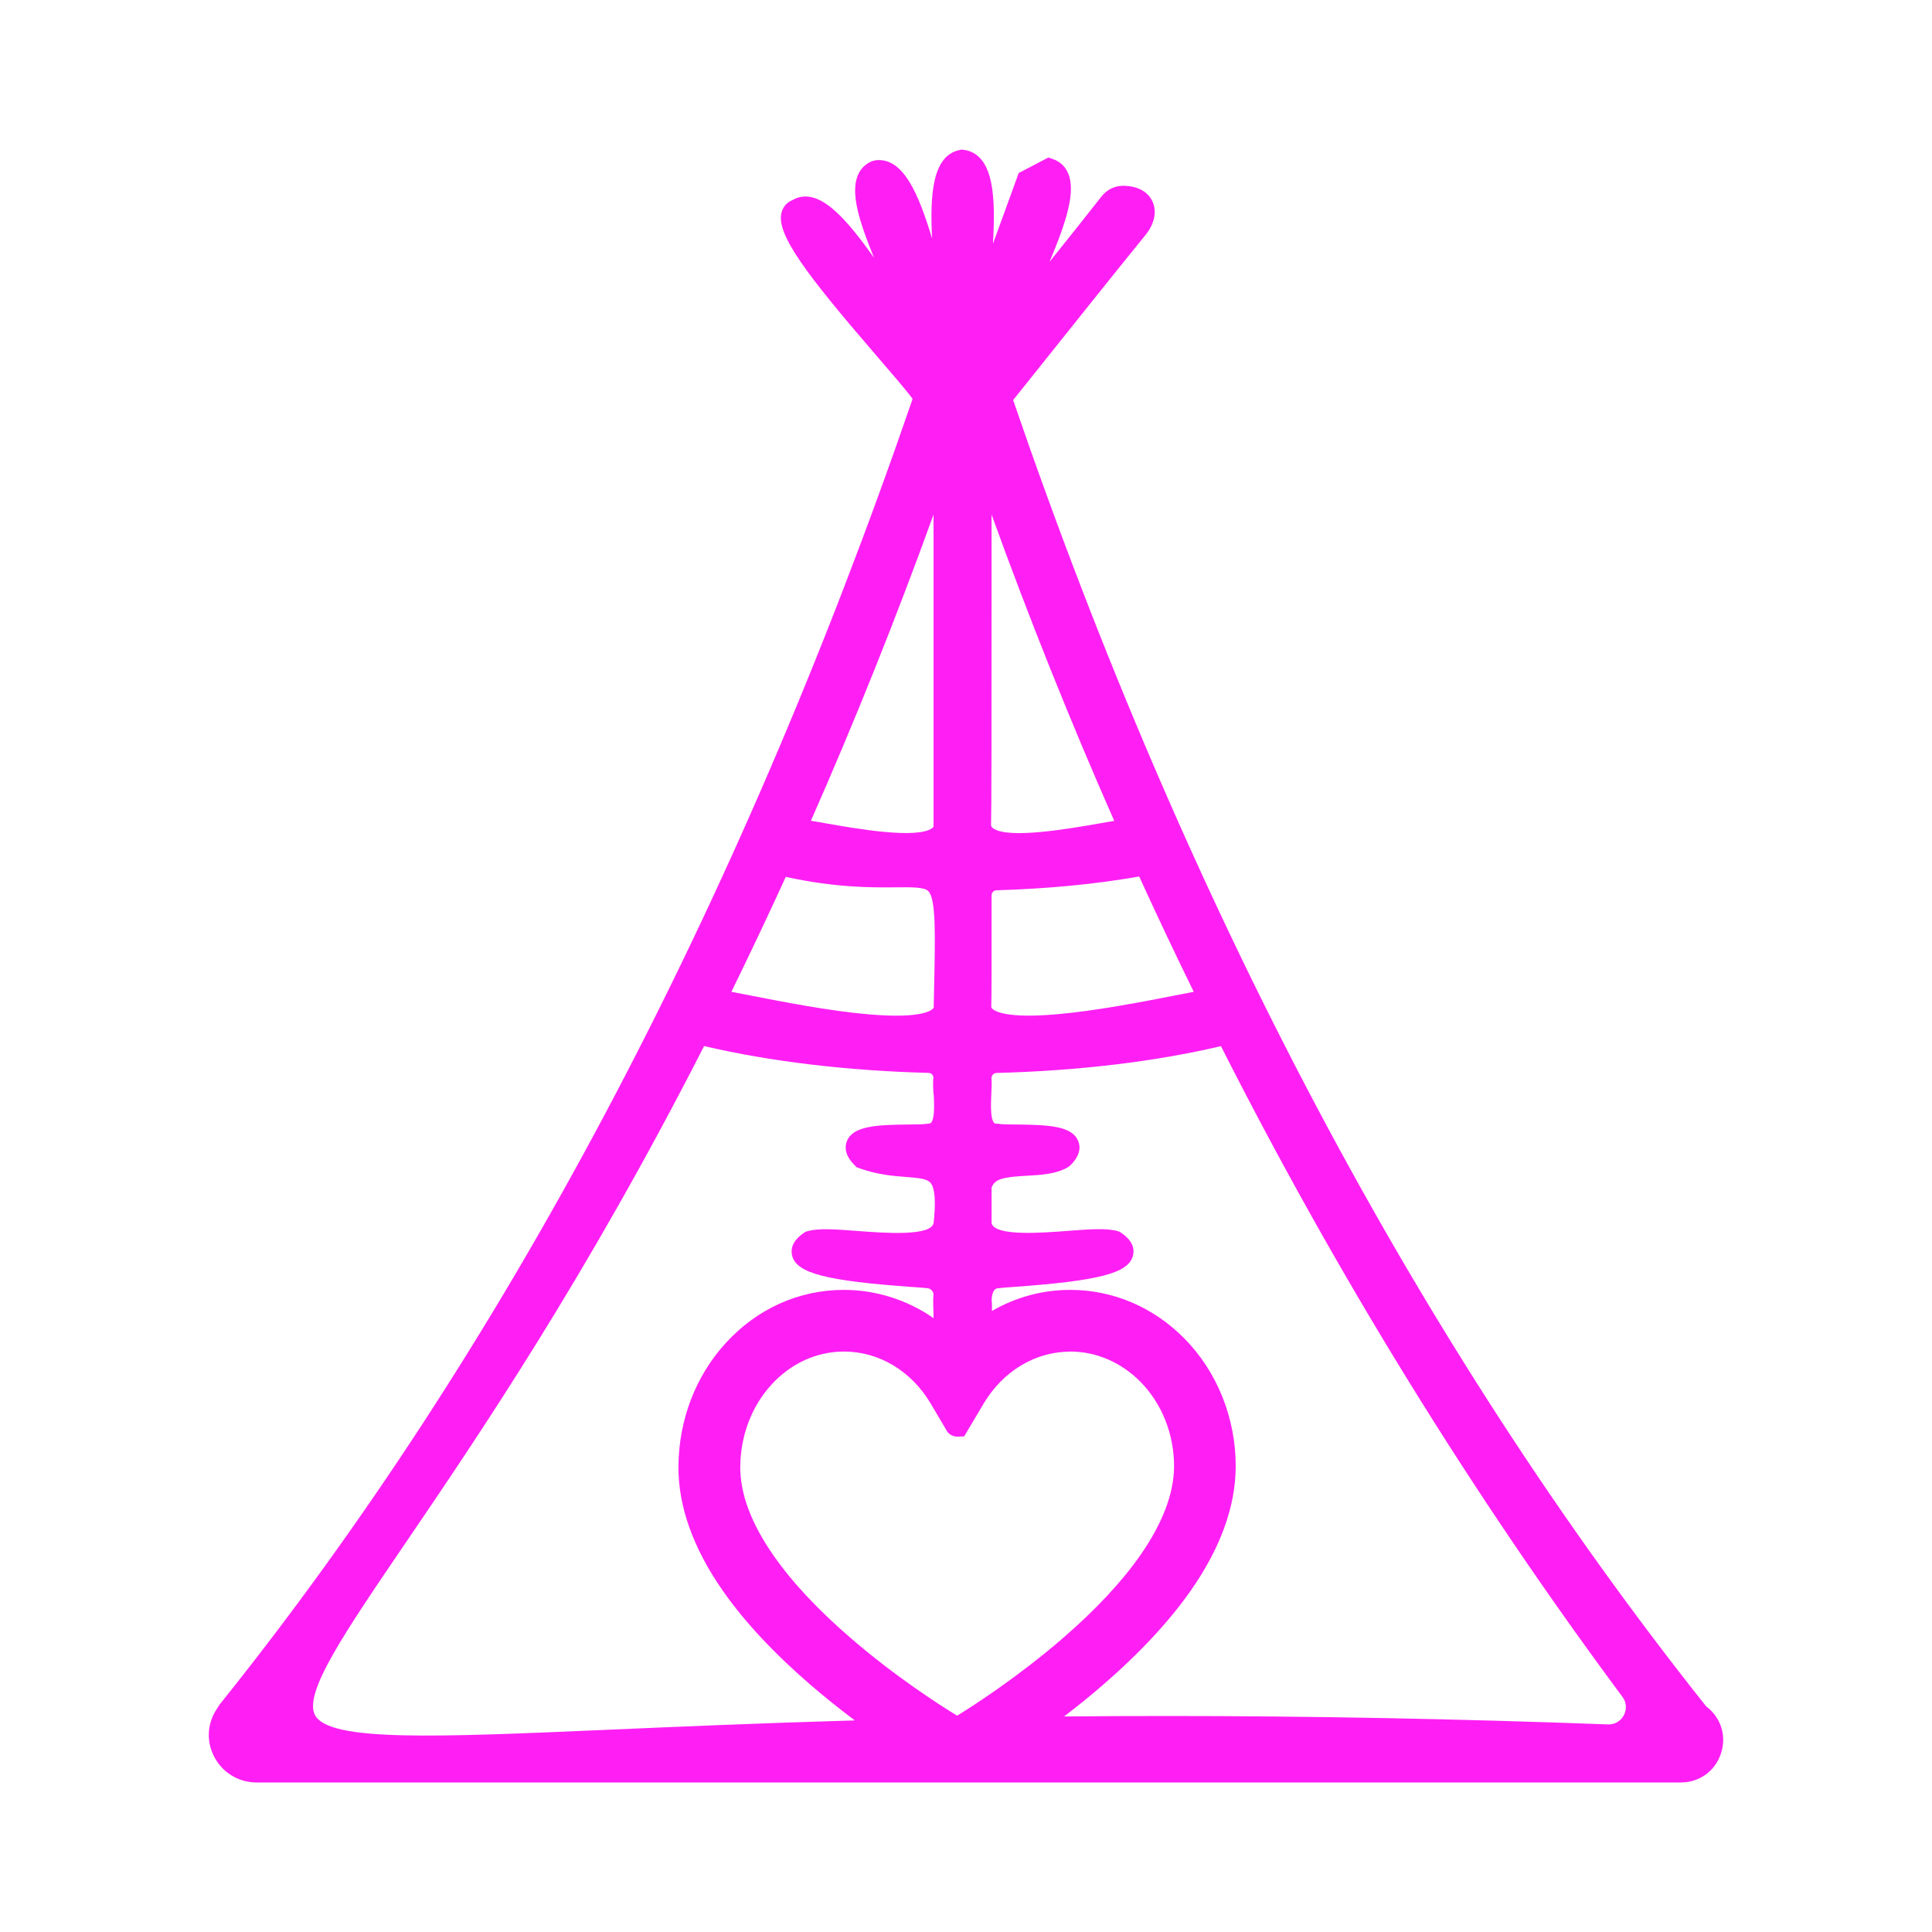 <?xml version="1.0" encoding="UTF-8"?>
<svg xmlns="http://www.w3.org/2000/svg" id="Layer_1" data-name="Layer 1" width="250" height="250" viewBox="0 0 250 250">
  <defs>
    <style>
      .cls-1 {
        fill: #ff1ff4;
      }
    </style>
  </defs>
  <path class="cls-1" d="M220.76,220.78c-37.04-46.59-67.2-103.45-89.66-169.01l2.91-3.64c4.49-5.62,10.63-13.32,14.2-17.7,1.21-1.49,1.53-3.11.88-4.44-.63-1.28-2.01-1.96-3.85-1.95-1.07.03-2.02.51-2.73,1.41-1.51,1.93-4.05,5.13-6.7,8.43,2.18-5.19,3.44-9.09,2.39-11.49-.38-.87-1.05-1.49-1.93-1.8l-.61-.21-3.84,2.01-3.33,9.15c.33-5.84.22-11.62-3.82-12.16l-.24-.02-.2.04c-3.65.69-3.89,5.96-3.62,11.45-1.7-5.58-3.67-10.54-7.31-10.11l-.41.1c-.86.33-1.52.96-1.88,1.83-.97,2.29.13,5.91,2.09,10.68-3.54-4.95-7.16-9.38-10.54-7.47-.71.29-1.21.84-1.42,1.58-.78,2.8,3.18,8.02,12.34,18.64,1.86,2.16,3.94,4.57,4.61,5.52-22.81,66.35-52.96,123.17-89.62,168.88l-.12.17c-.1.17-.2.33-.31.49-1.26,1.91-1.36,4.25-.27,6.26,1.07,1.99,3.15,3.23,5.41,3.23h184.32c2.41,0,4.46-1.48,5.2-3.78.74-2.28-.02-4.65-1.94-6.08ZM152.01,128.82c-4.05.79-10.17,1.99-15.3,2.43-7.67.66-8.39-.78-8.44-.9.04-1.4.04-4.95.04-14.52,0-.33.29-.62.63-.63,6.56-.19,12.76-.78,18.47-1.78,2.28,5,4.65,10,7.06,14.92-.7.13-1.53.29-2.47.48ZM128.24,106.88c.06-2.1.07-9.86.07-40.29,4.83,13.36,10.15,26.65,15.87,39.63-.53.09-1.16.2-1.91.33-3.83.67-11.8,2.07-13.78.62-.17-.13-.19-.22-.19-.29h-.06ZM128.32,139.41c.03-.32.3-.56.63-.57,10.5-.27,20.5-1.46,29.04-3.47,15.04,29.71,32.52,58.04,51.96,84.21.51.69.58,1.56.2,2.32-.39.77-1.12,1.23-1.98,1.24-19.69-.73-38.5-1.09-57.03-1.09-4.5,0-8.98.02-13.45.06,1.77-1.35,3.46-2.72,5.05-4.1,4.74-4.1,8.55-8.2,11.34-12.18,3.83-5.48,5.79-10.86,5.82-15.99.04-6.29-2.4-12.38-6.7-16.7-3.99-4.02-9.21-6.23-14.7-6.23-3.58,0-7.04.93-10.14,2.73.01-.54,0-1.03-.04-1.43.01-.43.11-1.48.84-1.52h.11c.29-.05.9-.09,1.73-.15,11.21-.8,15-1.78,15.6-4.04.2-.76.1-1.89-1.54-2.99l-.18-.12-.21-.07c-1.43-.43-3.7-.26-6.58-.04-3.29.25-9.4.72-9.78-1.01,0-.55,0-1.76,0-4.56.36-1.21,1.7-1.41,4.55-1.57,1.87-.1,3.81-.21,5.34-1.11l.3-.23c1.36-1.34,1.31-2.46,1.02-3.15-.78-1.93-3.68-2.1-8.01-2.14-.82,0-1.85-.02-2.13-.07l-.16-.03h-.16c-.3.02-.39-.08-.42-.11-.52-.54-.41-2.65-.36-3.78.04-.81.07-1.51.01-2.11ZM138.49,174.89c3.35,0,6.56,1.38,9.05,3.88,2.81,2.83,4.41,6.85,4.38,11.03-.02,3.48-1.5,7.34-4.38,11.47-2.4,3.44-5.78,7.05-10.02,10.72-5.75,4.97-11.47,8.67-13.67,10.02-2.41-1.48-8.03-5.09-13.75-10.03-4.26-3.67-7.63-7.28-10.02-10.72-2.87-4.12-4.31-7.97-4.29-11.44.03-4.03,1.45-7.81,4.02-10.63,2.52-2.77,5.86-4.3,9.41-4.3,4.52,0,8.71,2.51,11.21,6.73l2.08,3.52c.28.47.8.76,1.34.76l.91-.03,2.52-4.24c2.5-4.21,6.69-6.73,11.21-6.73ZM120.82,141.56c.06,1.19.16,3.19-.35,3.73-.03.03-.11.12-.44.12l-.29.03c-.28.05-1.27.06-2.07.07-4.37.04-7.3.21-8.08,2.15-.28.7-.33,1.81,1.03,3.15l.23.23.3.11c2.35.86,4.44,1.02,6.11,1.15,1.68.13,2.73.24,3.16.77.56.68.69,2.43.39,5.16-.26,1.79-6.46,1.31-9.8,1.06-2.88-.22-5.15-.39-6.56.04l-.21.06-.18.12c-1.65,1.1-1.75,2.24-1.55,3,.59,2.24,4.35,3.22,15.45,4.02.9.06,1.56.11,1.87.15h.13c.43.03.8.38.84.79-.08.69-.04,1.66,0,2.87,0,.07,0,.15,0,.22-3.43-2.37-7.46-3.65-11.61-3.65-5.82,0-11.25,2.45-15.3,6.9-3.9,4.28-6.06,9.95-6.1,15.95-.03,5.15,1.89,10.55,5.72,16.05,2.78,3.99,6.6,8.09,11.36,12.2,1.8,1.55,3.72,3.09,5.74,4.61-12.39.36-23.02.82-31.73,1.2-22.57.98-36.19,1.57-38.1-1.85-1.57-2.82,3.71-10.58,11.71-22.33,9.29-13.66,23.29-34.22,38.62-64.28,8.53,2,18.54,3.2,29.04,3.47.33,0,.6.25.63.57-.07.61-.03,1.33.01,2.16ZM120.81,106.93c-.02.07-.06.14-.19.23-1.97,1.45-9.92.06-13.75-.62-.76-.13-1.4-.25-1.94-.33,5.72-12.97,11.04-26.26,15.87-39.62v40.35ZM120.12,115.31c1.01,1.02.91,5.48.73,13.57l-.03,1.53c-.2.3-1.42,1.44-8.36.85-5.09-.43-11.19-1.63-15.24-2.42-.99-.19-1.85-.36-2.58-.5,2.4-4.9,4.76-9.89,7.04-14.87,6.58,1.42,11.16,1.38,14.25,1.35,2.13-.02,3.68-.03,4.19.49Z"></path>
</svg>
